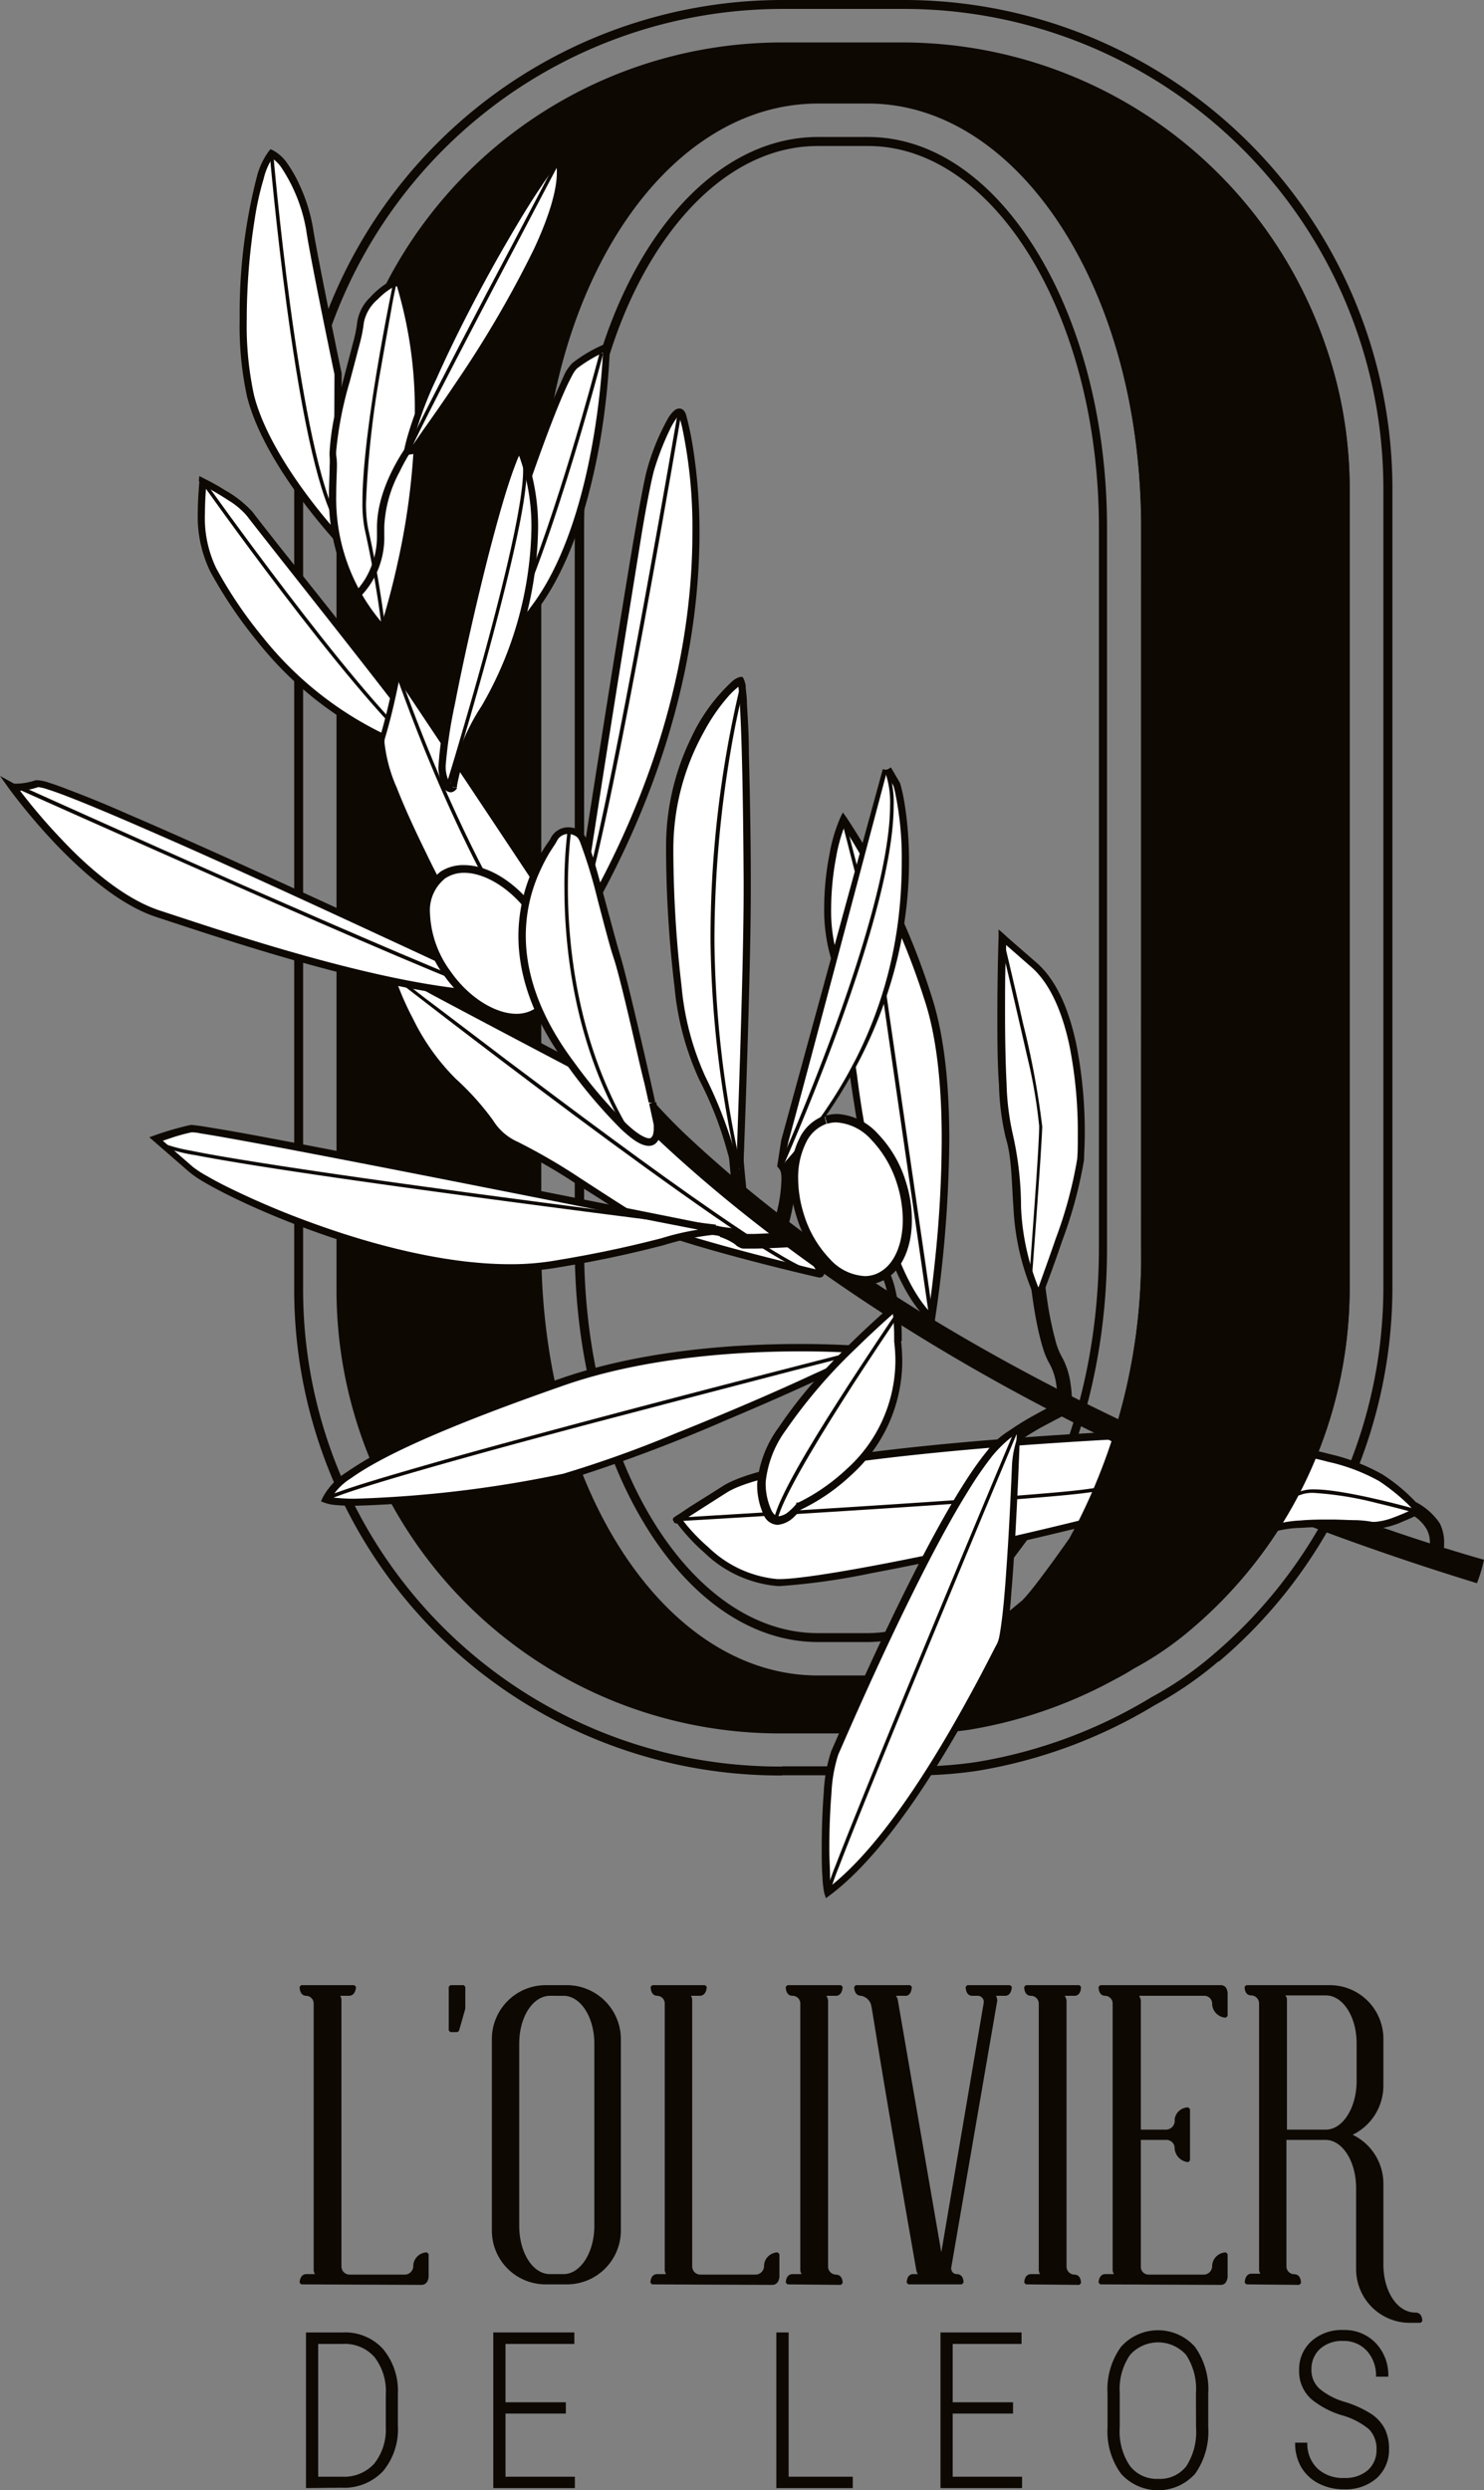 <svg xmlns="http://www.w3.org/2000/svg" viewBox="0 0 144.82 242.86"><rect x="0" y="0" width="144.82" height="242.86" fill="#808080" stroke="none"/><defs><style>.cls-1{fill:#0d0802;}.cls-2{fill:#fff;}</style></defs><title>Fichier 1</title><g id="Calque_2" data-name="Calque 2"><g id="Calque_1-2" data-name="Calque 1"><path class="cls-1" d="M29.4,222.78l-.16-.17s0-.83.66-.83h.84a.78.78,0,0,1-.13-.46V195.43a.75.75,0,0,0-.71-.79c-.7,0-.66-.88-.66-.88l.16-.16h5.17l.17.16s0,.88-.71.88H33.2a.84.84,0,0,1,.12.42V221a.8.8,0,0,0,.79.83h5.42a.84.84,0,0,0,.8-.88,1.36,1.36,0,0,1,1.33-1.29l.17.17V222s0,.83-.71.83Z"></path><polygon class="cls-1" points="44.79 198.06 44.62 198.18 43.95 198.18 43.79 198.02 43.79 193.76 43.95 193.6 45.25 193.6 45.41 193.76 45.41 195.89 44.79 198.06"></polygon><path class="cls-1" d="M48,217.49v-18.6a5.26,5.26,0,0,1,5.25-5.29h2.09a5.28,5.28,0,0,1,5.25,5.29v18.6a5.26,5.26,0,0,1-5.25,5.29H53.29A5.24,5.24,0,0,1,48,217.49Zm2.67-.42c0,2.63,1.33,4.71,3,4.71H55c1.63,0,3-2.08,3-4.71V199.31c0-2.63-1.37-4.67-3-4.67H53.67c-1.63,0-3,2-3,4.67Z"></path><path class="cls-1" d="M63.63,222.78l-.16-.17s0-.83.66-.83H65a.78.78,0,0,1-.13-.46V195.43a.75.75,0,0,0-.71-.79c-.7,0-.66-.88-.66-.88l.16-.16H68.8l.17.16s0,.88-.71.88h-.83a.84.84,0,0,1,.12.42V221a.8.8,0,0,0,.8.83h5.41a.84.84,0,0,0,.8-.88,1.36,1.36,0,0,1,1.33-1.29l.17.17V222s0,.83-.71.83Z"></path><path class="cls-1" d="M76.85,222.78l-.17-.17s0-.83.67-.83h.88a.78.78,0,0,1-.13-.46V195.43a.75.75,0,0,0-.75-.79c-.71,0-.67-.88-.67-.88l.17-.16h5.21l.17.16s0,.88-.67.88h-.91a1.81,1.81,0,0,1,.16.42V221a.79.79,0,0,0,.75.83c.71,0,.67.83.67.83l-.17.17Z"></path><path class="cls-1" d="M84.06,194.64c-.75,0-.7-.88-.7-.88l.16-.16h5.3l.16.16s0,.88-.62.88h-.92a1.27,1.27,0,0,1,.17.38l4.25,24.63L96,195.31a.59.59,0,0,0-.54-.67H94.9c-.7,0-.66-.88-.66-.88l.16-.16h4.17l.17.16s0,.88-.67.88H97.2a1.12,1.12,0,0,1,.12.46l-4.5,26.1c0,.29.21.58.54.58.71,0,.67.83.67.83l-.17.17H88.65l-.17-.17s0-.83.63-.83h.46a1.22,1.22,0,0,1-.17-.5c-4-22.76-4.25-25.35-4.42-25.85A1.27,1.27,0,0,0,84.06,194.64Z"></path><path class="cls-1" d="M100.12,222.78l-.17-.17s0-.83.67-.83h.87a.85.85,0,0,1-.12-.46V195.43a.76.76,0,0,0-.75-.79c-.71,0-.67-.88-.67-.88l.17-.16h5.21l.16.16s.05.88-.66.88h-.92a1.85,1.85,0,0,1,.17.42V221a.79.79,0,0,0,.75.83c.71,0,.66.83.66.83l-.16.17Z"></path><path class="cls-1" d="M107.37,222.78l-.16-.17s0-.83.66-.83h.84a.78.78,0,0,1-.13-.46V195.43a.75.75,0,0,0-.71-.79c-.71,0-.66-.88-.66-.88l.16-.16h11.76c.71,0,.67.87.67.87v2.13l-.17.17a1.39,1.39,0,0,1-1.34-1.34.76.76,0,0,0-.79-.79h-6.33a1.81,1.81,0,0,1,.16.42v12.63h2.5a.87.87,0,0,0,.8-1,1.34,1.34,0,0,1,1.33-1.17l.17.17v5l-.17.17a1.45,1.45,0,0,1-1.33-1.34.8.8,0,0,0-.8-.83h-2.5V221a.76.76,0,0,0,.75.83h5.42a.83.83,0,0,0,.79-.88,1.38,1.38,0,0,1,1.34-1.29l.17.17V222s0,.83-.67.83Z"></path><path class="cls-1" d="M121.63,222.78l-.16-.17s0-.87.66-.87H123a.68.68,0,0,1-.13-.42V195.43a.79.79,0,0,0-.75-.83c-.71,0-.66-.84-.66-.84l.16-.16h8.13a5.23,5.23,0,0,1,5.25,5.29v4.51a5.32,5.32,0,0,1-3,4.79,5.29,5.29,0,0,1,3,4.75v7.88c0,2.63,1.34,4.71,3.13,4.71.71,0,.67.84.67.84l-.17.16h-1a5.24,5.24,0,0,1-5.29-5.29V213.4c0-2.63-1.34-4.71-3-4.71h-3.8V221a.76.76,0,0,0,.75.79c.71,0,.67.87.67.87l-.17.17Zm3.8-28.18h-.63c-.17,0-.17-.34,0-.34A.75.75,0,0,1,125.43,194.6Zm0,0a.63.63,0,0,1,.16.46v12.63h3.8c1.62,0,3-2.09,3-4.75v-3.67c0-2.59-1.34-4.67-3-4.67Z"></path><path class="cls-1" d="M29.86,242.65V227.47h3.58a5,5,0,0,1,3.91,1.58,6.36,6.36,0,0,1,1.48,4.35v3.18A6.39,6.39,0,0,1,37.38,241a5.24,5.24,0,0,1-4.09,1.61Zm1.19-14.06v12.95h2.31a4,4,0,0,0,3.14-1.25,5.34,5.34,0,0,0,1.15-3.6v-3.17a5.44,5.44,0,0,0-1.09-3.63,3.86,3.86,0,0,0-3.15-1.3Z"></path><polygon class="cls-1" points="55.22 235.38 49.33 235.38 49.33 241.54 56.1 241.54 56.1 242.65 48.14 242.65 48.14 227.47 56.05 227.47 56.05 228.59 49.33 228.59 49.33 234.28 55.22 234.28 55.22 235.38"></polygon><polygon class="cls-1" points="76.96 241.54 83.22 241.54 83.22 242.65 75.76 242.65 75.76 227.47 76.96 227.47 76.96 241.54"></polygon><polygon class="cls-1" points="98.86 235.38 92.97 235.38 92.97 241.54 99.74 241.54 99.74 242.65 91.78 242.65 91.78 227.47 99.69 227.47 99.69 228.59 92.97 228.59 92.97 234.28 98.86 234.28 98.86 235.38"></polygon><path class="cls-1" d="M117.91,236.71a7.13,7.13,0,0,1-1.28,4.54,4.86,4.86,0,0,1-7.23,0,7,7,0,0,1-1.32-4.51v-3.31a7.08,7.08,0,0,1,1.31-4.55,4.83,4.83,0,0,1,7.23,0,7.18,7.18,0,0,1,1.29,4.57Zm-1.2-3.3a6.08,6.08,0,0,0-.95-3.74,3.67,3.67,0,0,0-5.49,0,5.88,5.88,0,0,0-1,3.67v3.4a6,6,0,0,0,1,3.75,3.31,3.31,0,0,0,2.75,1.26,3.26,3.26,0,0,0,2.76-1.25,6.2,6.2,0,0,0,.94-3.76Z"></path><path class="cls-1" d="M134.33,238.92a2.75,2.75,0,0,0-.72-2,7.23,7.23,0,0,0-2.71-1.39A8.66,8.66,0,0,1,128,234a3.61,3.61,0,0,1-1.22-2.84,3.67,3.67,0,0,1,1.2-2.84,4.43,4.43,0,0,1,3.1-1.09,4.21,4.21,0,0,1,3.17,1.27,4.52,4.52,0,0,1,1.23,3.28h-1.2a3.55,3.55,0,0,0-.86-2.48,3,3,0,0,0-2.34-1,3.18,3.18,0,0,0-2.27.78,2.65,2.65,0,0,0-.83,2,2.45,2.45,0,0,0,.79,1.88,6.8,6.8,0,0,0,2.49,1.29,10.55,10.55,0,0,1,2.58,1.18,3.93,3.93,0,0,1,1.3,1.44,4.34,4.34,0,0,1,.41,1.94,3.71,3.71,0,0,1-1.2,2.87,4.6,4.6,0,0,1-3.19,1.09,5.29,5.29,0,0,1-2.43-.55,4.15,4.15,0,0,1-1.72-1.57,4.58,4.58,0,0,1-.62-2.43h1.19a3.32,3.32,0,0,0,1,2.53,3.62,3.62,0,0,0,2.61.91,3.33,3.33,0,0,0,2.31-.77A2.61,2.61,0,0,0,134.33,238.92Z"></path><path class="cls-1" d="M76.32,172.71v-.43a46.5,46.5,0,0,1-46.74-46.74V47.61A46.79,46.79,0,0,1,76.32.87H88.24A46.79,46.79,0,0,1,135,47.61v77.93a47,47,0,0,1-16.57,35.79l.28.33-.28-.33-.08.07.27.34-.27-.34a34.19,34.19,0,0,1-6,4.13h0a47.69,47.69,0,0,1-17.13,6.32l.08.43-.08-.43a40.35,40.35,0,0,1-6.91.41H76.32v.87H88.24a41.62,41.62,0,0,0,7.06-.42h0a48.68,48.68,0,0,0,17.43-6.44l-.23-.37.2.39a36.17,36.17,0,0,0,6.16-4.23h0L119,162h0a47.84,47.84,0,0,0,16.88-36.46V47.61A47.66,47.66,0,0,0,88.24,0H76.32A47.66,47.66,0,0,0,28.71,47.61v77.93a47.37,47.37,0,0,0,47.61,47.61ZM79.82,13.8v-.44c-6.62,0-12.57,4.36-16.83,11.26S56.1,41,56.09,51.46v70.23c0,10.55,2.63,20.12,6.9,27.09s10.2,11.35,16.83,11.36h4.91a14,14,0,0,0,8-2.61c.31-.2,1-.76,1.9-1.47s2-1.59,2.92-2.39l0,0,0,0c.33-.36.94-1.15,1.67-2.12s1.57-2.11,2.32-3.16l0,0v0c4.19-7.42,6.49-16.85,6.49-26.61V51.46c0-10.45-2.59-19.94-6.79-26.84S91.26,13.37,84.73,13.36H79.82v.88h4.91c6.12,0,11.73,4.09,15.84,10.83s6.67,16.08,6.67,26.39v70.23c0,9.62-2.27,18.92-6.38,26.18l.38.21-.36-.25c-.74,1-1.58,2.18-2.3,3.15S97.23,152.73,97,153l.32.29L97,153c-1,.8-2,1.66-2.9,2.38s-1.61,1.27-1.84,1.43a13.17,13.17,0,0,1-7.52,2.46H79.82c-6.21,0-11.92-4.14-16.09-10.94S57,132.09,57,121.69V51.46c0-10.31,2.59-19.65,6.76-26.39S73.6,14.23,79.82,14.24Z"></path><path class="cls-1" d="M131.71,47.61v77.93a43.61,43.61,0,0,1-15.43,33.31,31.8,31.8,0,0,1-5.61,3.85,44.78,44.78,0,0,1-16.13,6,38,38,0,0,1-6.3.35H76.32a43.25,43.25,0,0,1-43.48-43.47V47.61A43.47,43.47,0,0,1,76.32,4.14H88.24A43.69,43.69,0,0,1,131.71,47.61Zm-20.34,3.86c0-23.14-11.92-41.37-26.64-41.37H79.82c-15.07,0-27,18.23-27,41.37v70.22c0,23.13,11.92,41.71,27,41.71h4.91a17.16,17.16,0,0,0,9.81-3.15c1.06-.7,5.26-4.21,5.26-4.21,1.06-1,4.56-6,4.56-6a57.56,57.56,0,0,0,7-28.39Z"></path><path class="cls-2" d="M112.11,139.81S77,141.25,70.72,145.23s-4.54,3-4.54,3,4.16,6,9.68,6.16,40.2-7.81,42-9.49S112.11,139.81,112.11,139.81Z"></path><path class="cls-1" d="M112.11,139.81l0-.35s-8.78.36-18.35,1.22c-4.79.43-9.77,1-14,1.68s-7.57,1.52-9.24,2.58c-2,1.28-3.22,2-3.9,2.49l-.7.45-.15.11-.05,0,0,0,0,.05a.35.35,0,0,0-.06.19l.16.29.19.06.13,0,.09,0,.18-.1-.18-.3-.29.2a19.33,19.33,0,0,0,2.83,3.07,11.69,11.69,0,0,0,7.13,3.23h.21A65.45,65.45,0,0,0,85,153.43c6.11-1.14,14-2.89,20.58-4.51,3.28-.81,6.22-1.59,8.44-2.24,1.1-.33,2-.63,2.72-.89.35-.12.64-.24.88-.35a3,3,0,0,0,.55-.33,1.14,1.14,0,0,0,.39-.86,2.56,2.56,0,0,0-1.06-1.7,25.72,25.72,0,0,0-5.22-3.06l-.08,0h-.08l0,.35-.14.31.93.44a27.23,27.23,0,0,1,3.17,1.8,7.89,7.89,0,0,1,1.3,1.06,1.41,1.41,0,0,1,.47.83.41.41,0,0,1-.17.34,2.58,2.58,0,0,1-.61.32,73.63,73.63,0,0,1-7.79,2.35c-5.48,1.43-12.73,3.12-19.14,4.44S78.12,154,76.06,154h-.19a11.11,11.11,0,0,1-6.69-3.06,18.55,18.55,0,0,1-2-2c-.23-.27-.41-.5-.53-.66s-.19-.25-.19-.25l-.18-.26-.28.16-.1.06-.06,0h0l.09.2-.08-.21h0l.09.2-.08-.21.12.32V148l-.12,0,.12.32v0l.19-.29L66,148v.35l.19-.29-.19.29h.35l-.16-.29-.19.29h0l.29.19a.39.39,0,0,0,.06-.19H66l.29.19-.27-.18.22.24,0-.06-.27-.18.22.24-.12-.13.11.14h0l-.12-.13.11.14.24-.17c.47-.31,1.68-1.09,4.48-2.87,1.46-.94,4.83-1.79,9-2.48,6.24-1,14.3-1.76,20.79-2.22,3.25-.23,6.11-.4,8.15-.51s3.28-.16,3.28-.16v-.34l-.14.31Z"></path><path class="cls-1" d="M66.19,148.35s33-1.91,39.48-2.72a91.87,91.87,0,0,0,12-2.34l-.1-.34-1,.26a94.94,94.94,0,0,1-11,2.08c-3.22.4-13.09,1.08-22.15,1.66-4.53.29-8.86.55-12,.74l-5.26.32,0,.34Z"></path><path class="cls-2" d="M60.53,106.19s-20.59-10.83-22-11.7,1.92,7.59,5.76,11.06,3.69,5.16,6.14,6.2,9.44,5.72,12.27,7.41,16.71,5,17.31,5.07-1.17-2.11-1.17-2.11L65.42,110.45Z"></path><path class="cls-1" d="M60.53,106.19l.16-.31-3.24-1.7L46.27,98.27c-1.91-1-3.68-2-5-2.68S39,94.35,38.7,94.2a.73.73,0,0,0-.35-.12l-.26.08a.55.55,0,0,0-.21.29l0,.29a7.15,7.15,0,0,0,.52,2c1,2.62,3.19,6.79,5.68,9a24.32,24.32,0,0,1,3.55,4,6.15,6.15,0,0,0,2.69,2.3,56.78,56.78,0,0,1,5.94,3.43c2.41,1.51,4.86,3.1,6.29,4A21.79,21.79,0,0,0,66.4,121c2.57.82,5.84,1.7,8.52,2.38s4.76,1.16,5,1.21H80a.42.42,0,0,0,.32-.14.39.39,0,0,0,.11-.29.85.85,0,0,0-.08-.34,8,8,0,0,0-.75-1.2l-.54-.71,0,0L65.65,110.19l-4.93-4.29,0,0-.16.31-.23.26,4.89,4.26L78.6,122.38l.23-.26-.27.22s.32.4.63.84c.16.23.32.46.43.66l.13.24,0,.07H80l-.18-.17-.07.17H80l-.18-.17.19.17v-.26l-.19.09.19.17V124l0-.13h0V124l0-.13c-.13,0-1.12-.25-2.55-.6-2.14-.52-5.29-1.32-8.17-2.15-1.44-.41-2.81-.83-3.95-1.22a15.84,15.84,0,0,1-2.53-1.06c-1.41-.84-3.87-2.43-6.28-4a58.25,58.25,0,0,0-6-3.48,5.37,5.37,0,0,1-2.4-2.08,26.23,26.23,0,0,0-3.64-4.06,21.62,21.62,0,0,1-4.17-5.84A27.83,27.83,0,0,1,39,96.52a6.39,6.39,0,0,1-.47-1.78v-.07h0l-.13,0,.09.1,0-.06-.13,0,.09.1-.15-.16v.22l.15-.06-.15-.16v.11l0,.11h0v-.11l0,.11h0c.38.23,1.92,1.07,4,2.21,6.39,3.41,18,9.5,18,9.5l.17-.31-.23.26Z"></path><path class="cls-1" d="M38.1,95.12s8.51,6.63,17.84,13.57c4.66,3.47,9.53,7,13.65,9.85s7.49,4.95,9.18,5.58l.12-.32c-1.61-.6-5-2.72-9.1-5.55-6.17-4.24-14-10.1-20.37-14.89-3.16-2.39-5.94-4.52-7.92-6l-3.18-2.47-.22.28Z"></path><path class="cls-1" d="M144.82,152.11S97.51,139.32,67.1,110.82C49.24,94.08,34.28,55,34.28,55l-1,1.14s20.56,44.05,25.28,49.26c8.55,9.44,34.27,33.27,85.57,49A14.34,14.34,0,0,0,144.82,152.11Z"></path><path class="cls-1" d="M104.61,136.69v-.05a11.77,11.77,0,0,0-.14-1.7,7.34,7.34,0,0,0-.9-2.71,6.59,6.59,0,0,1-.59-1.57,33.15,33.15,0,0,1-.72-3.43c-.08-.54-.15-1-.2-1.4s-.07-.65-.07-.69l-1.39,0c0,.22.05.63.14,1.25.12.92.33,2.2.6,3.42.14.61.29,1.2.46,1.73a6.58,6.58,0,0,0,.58,1.38,5.88,5.88,0,0,1,.71,2.19,9.55,9.55,0,0,1,.12,1.49v0l1.4,0Z"></path><path class="cls-1" d="M104,136.41s-1.55.75-3.13,1.64a25.63,25.63,0,0,0-2.23,1.37,6.67,6.67,0,0,0-.83.65,3.28,3.28,0,0,0-.31.34,1.17,1.17,0,0,0-.22.49l1.36.27-.29-.06.27.14,0-.08-.29-.06.27.14,0,0,0,0h0l0,0,0,0a1.65,1.65,0,0,1,.32-.32,25,25,0,0,1,3.36-2.08c.63-.34,1.21-.64,1.63-.85l.68-.34-.61-1.25Z"></path><path class="cls-1" d="M140.73,151.83a4.32,4.32,0,0,0,.2-1.38,4.21,4.21,0,0,0-.42-1.88,6.33,6.33,0,0,0-2.32-2.07l-.37,1.25a3.81,3.81,0,0,1,1.44,1.45,2.76,2.76,0,0,1,.28,1.25,3.22,3.22,0,0,1-.07.7l0,.19v0h0l.24.08-.24-.08h0l.24.08-.24-.08,1.32.44Z"></path><path class="cls-1" d="M76.78,120a18.94,18.94,0,0,0,.87-5,4.37,4.37,0,0,0-.75-2.75l-1.05,1.51c.26.31.41.39.41,1.24a14.58,14.58,0,0,1-.4,3c-.1.45-.21.83-.28,1.09l-.09.31,0,.11,1.32.42Z"></path><path class="cls-1" d="M35.37,52.94a9.49,9.49,0,0,1,2.07-4.55c.31-.44,1.08-1.33,1.75-2.07S40.44,45,40.44,45l-1-1s-.59.63-1.27,1.39S36.7,47,36.3,47.59a11,11,0,0,0-2.3,5.1l1.37.25Z"></path><path class="cls-1" d="M55.54,98.35l-.73-.26c-.68-.23-1.72-.61-2.69-1-.48-.19-.95-.39-1.33-.57a6.16,6.16,0,0,1-.85-.46l-.81,1.14a9.44,9.44,0,0,0,1.51.78c1.83.8,4.45,1.68,4.46,1.69l.44-1.32Z"></path><path class="cls-1" d="M77.36,120.18l-1.48.08c-.83,0-1.83.08-2.52.08H72.7l-.06.34.13-.31-.07,0-.06.34.13-.31h0v0l0,0h0v0l0,0-.13-.1a2.92,2.92,0,0,0-.59-.4c-.29-.16-1.54-.16-2.14-.39l.36,1.12a5.94,5.94,0,0,1,1.38.66l.18.15a1.53,1.53,0,0,0,.41.25,1.17,1.17,0,0,0,.29.08c.22,0,.49,0,.83,0,1.46,0,4.08-.16,4.08-.16l-.08-1.39Z"></path><path class="cls-1" d="M72.86,116.26s-.09-1-.19-2-.2-2.24-.21-2.66l-1.39,0c0,.51.11,1.68.21,2.75s.2,2,.2,2l1.38-.14Z"></path><path class="cls-2" d="M101.32,126.43s3.9-10.24,4.09-13.34.33-14.79-4.61-19.1l-3-2.61s-.55,15.52.68,19.49S98.36,120,101.32,126.43Z"></path><path class="cls-1" d="M101.32,126.43l.33.12s1-2.56,2-5.52a42.85,42.85,0,0,0,2.14-7.92c0-.58.07-1.46.07-2.53a44,44,0,0,0-.84-8.81c-.68-3.15-1.85-6.2-4-8l-2.62-2.28L98,91.12l-.55-.48,0,.73s-.12,3.47-.12,7.55c0,2.27,0,4.74.16,6.91a24.76,24.76,0,0,0,.66,5.14c.59,1.91.56,4.19.75,6.8a24.26,24.26,0,0,0,2.1,8.8l.35.75.3-.77-.33-.12.32-.15a23.51,23.51,0,0,1-2-8.56,32.29,32.29,0,0,0-.78-7,25.13,25.13,0,0,1-.63-5c-.11-2.14-.15-4.6-.15-6.87,0-2,0-3.92.06-5.29s.06-2.23.06-2.23l-.35,0-.23.27L98,92l2.62,2.29c1.92,1.66,3.08,4.57,3.74,7.66a43,43,0,0,1,.82,8.66c0,1,0,1.92-.07,2.49a41.9,41.9,0,0,1-2.1,7.74c-.5,1.47-1,2.84-1.36,3.85s-.6,1.64-.61,1.64l.33.13.32-.15Z"></path><path class="cls-1" d="M100.71,124.52s.92-12.13,1-14.65v0a81,81,0,0,0-1.86-10c-.93-4.15-1.86-8-1.86-8l-.34.09s.24,1,.59,2.42c.52,2.21,1.3,5.58,2,8.65a49.42,49.42,0,0,1,1.17,6.78v0c0,1.25-.25,4.91-.49,8.25s-.46,6.38-.46,6.38l.34,0Z"></path><path class="cls-2" d="M90.91,128.59s3.32-20.33-.33-31.31A69.2,69.2,0,0,0,82.31,79.9c-1.06,2.17-2.35,9-.83,13.63S84,122.11,90.91,128.59Z"></path><path class="cls-1" d="M90.91,128.59l.34.06a123.34,123.34,0,0,0,1.39-17.5c0-4.94-.42-10-1.73-14A69.47,69.47,0,0,0,82.59,79.7l-.34-.47-.25.52a15.69,15.69,0,0,0-1.06,3.6,27.62,27.62,0,0,0-.51,5.17,16.73,16.73,0,0,0,.72,5.12,49.54,49.54,0,0,1,1.12,6.44c.62,4.5,1.39,10.43,2.66,15.86s3,10.37,5.74,12.91l.47.44.11-.64-.34-.06.23-.25c-1.66-1.55-3-4.22-4.09-7.42a95.79,95.79,0,0,1-3.41-16c-.38-2.62-.69-5-1-7a31.55,31.55,0,0,0-.85-4.45,15.66,15.66,0,0,1-.68-4.9,27.35,27.35,0,0,1,.49-5,15.51,15.51,0,0,1,1-3.43l-.31-.15-.28.21.2.28a71.59,71.59,0,0,1,8,17c1.28,3.83,1.7,8.86,1.69,13.76a115.28,115.28,0,0,1-.69,12c-.17,1.61-.34,3-.47,3.88s-.22,1.46-.22,1.46l.35.05.23-.25Z"></path><path class="cls-1" d="M91.08,128.57s-.29-2-.72-5c-1.31-9-3.94-27.08-4.12-28.45-.12-1-1.06-4.76-2-8.35s-1.79-6.94-1.79-6.94l-.34.09s.22.83.55,2.12c1,3.86,3,11.77,3.21,13.12.23,1.85,4.83,33.43,4.83,33.43l.35-.05Z"></path><path class="cls-2" d="M138.45,147.33a16.55,16.55,0,0,0-3.71-3.23c-2.53-1.69-10.39-3.42-12.26-2.61s-12,3-13,4.61-4,2.68-1.66,3.06,15.3.3,17.08-.23,7.77-.46,9-.17,4.58-1.43,4.58-1.43"></path><path class="cls-1" d="M138.73,147.12a17.32,17.32,0,0,0-3.79-3.31,19,19,0,0,0-5.17-2,26.63,26.63,0,0,0-5.82-.9,4.3,4.3,0,0,0-1.61.24c-.43.18-1.42.48-2.64.83-1.84.52-4.24,1.17-6.29,1.84a25.44,25.44,0,0,0-2.69,1,3.8,3.8,0,0,0-1.58,1.06,6.72,6.72,0,0,1-1.47,1.44c-.27.22-.52.42-.72.62a1.09,1.09,0,0,0-.4.72.62.62,0,0,0,.12.35.94.94,0,0,0,.43.3,2.74,2.74,0,0,0,.63.16,62.57,62.57,0,0,0,6.9.24c2.16,0,4.47,0,6.36-.12,1,0,1.79-.08,2.47-.14a8.91,8.91,0,0,0,1.5-.22A10.56,10.56,0,0,1,127,149c.88-.06,1.9-.09,2.87-.09s1.72,0,2.41.06a12.92,12.92,0,0,1,1.49.15,1.75,1.75,0,0,0,.4,0,8.72,8.72,0,0,0,2.79-.76c.91-.37,1.63-.74,1.63-.74l-.32-.62-.45.22c-.43.2-1.11.51-1.8.76a6.45,6.45,0,0,1-1.85.44l-.24,0a10.81,10.81,0,0,0-1.61-.17c-.71,0-1.56-.06-2.45-.06s-2,0-2.92.09a11.55,11.55,0,0,0-2.21.31,7.09,7.09,0,0,1-1.36.19c-2,.18-5.53.26-8.77.26a62.47,62.47,0,0,1-6.79-.23,1.93,1.93,0,0,1-.57-.15l0,0h0l-.08.06h.1l0-.06-.08.06h0l.07,0v0h-.07l.07,0v0a1.15,1.15,0,0,1,.33-.36,12.11,12.11,0,0,0,2.14-2,2.11,2.11,0,0,1,.66-.5,37.34,37.34,0,0,1,6.43-2.26l3.52-1c1-.3,1.83-.54,2.27-.73a3.77,3.77,0,0,1,1.34-.18,25.57,25.57,0,0,1,5.65.87,18.36,18.36,0,0,1,5,1.89,20.12,20.12,0,0,1,2.76,2.21c.29.29.51.53.66.69l.16.19.05.06.55-.42Z"></path><path class="cls-1" d="M138.43,147.25s-7-2-10.19-2a3.79,3.79,0,0,0-1.16.14,55.62,55.62,0,0,1-5.89,1.3l-3.11.55c-.85.16-1.41.26-1.56.3l-.51.07c-1,.11-3.28.28-5.29.43l-3.75.26,0,.35,4.62-.33,3.28-.26c.46,0,.85-.07,1.15-.11a3.51,3.51,0,0,0,.57-.08c.09,0,.69-.14,1.52-.28,2.54-.46,7.4-1.3,9-1.87a3.54,3.54,0,0,1,1.05-.13,32.7,32.7,0,0,1,6.22,1c2.14.5,3.87,1,3.87,1l.1-.33Z"></path><path class="cls-2" d="M99.22,139.87s-.63,18.89-1.6,20.58-8.7,18.06-16.79,24.1c-.41-1.26-.41-11.25.64-13.61S93.88,142,98.65,139.8"></path><path class="cls-1" d="M99.57,139.46a10.05,10.05,0,0,0-.81,3.37c-.11,2.7-.3,6.78-.56,10.34-.12,1.78-.26,3.43-.42,4.71-.08.64-.16,1.19-.24,1.61a3.26,3.26,0,0,1-.23.79c-.25.45-.91,1.78-1.9,3.64-3,5.59-8.82,15.91-14.79,20.35l.21.28.33-.11A7.77,7.77,0,0,1,81,183c0-.75-.07-1.72-.07-2.77,0-1.71.07-3.65.21-5.34a14.42,14.42,0,0,1,.66-3.77c.53-1.18,3.62-8.4,7.19-15.6,1.78-3.6,3.67-7.19,5.42-10a35.73,35.73,0,0,1,2.45-3.56,12.68,12.68,0,0,1,2.72-2.44l-1.07,0a7.22,7.22,0,0,0-2.19,2C93.58,144.83,90,151.63,87,157.87s-5.43,11.9-5.89,12.93a15.06,15.06,0,0,0-.72,4c-.14,1.71-.2,3.67-.2,5.39,0,1.06,0,2,.07,2.81a8.89,8.89,0,0,0,.19,1.66l.15.46.39-.29c4.12-3.08,8.08-8.7,11.16-13.78,1.54-2.53,2.85-4.93,3.84-6.8s1.66-3.22,1.89-3.62a2.31,2.31,0,0,0,.21-.6,34.77,34.77,0,0,0,.6-4.66c.53-6.15.84-15.49.84-15.49l-.7,0Z"></path><path class="cls-1" d="M98.93,139.68s-4.47,10.65-9,21.58c-2.26,5.46-4.53,11-6.26,15.3-.87,2.15-1.6,4-2.13,5.37a26.09,26.09,0,0,0-.9,2.59l.34.06a24.49,24.49,0,0,1,.89-2.52c1.84-4.81,6.18-15.37,10.06-24.73,1.94-4.68,3.76-9.06,5.1-12.27l1.6-3.82c.38-.91.6-1.42.6-1.42l-.32-.14Z"></path><path class="cls-2" d="M84.57,131.66S68,130.14,54.76,134.79s-21.76,8.5-23,11.44c2.34,1,17.52-.74,23.19-2.17S81.55,133.87,84.57,131.66Z"></path><path class="cls-1" d="M84.57,131.66l0-.35s-2.59-.24-6.54-.24c-6.06,0-15.33.56-23.41,3.4a159.78,159.78,0,0,0-16,6.37,33.57,33.57,0,0,0-4.79,2.73,6.63,6.63,0,0,0-2.36,2.52l-.14.33.33.13a4,4,0,0,0,1.18.23c.49.05,1.09.07,1.77.07a115.15,115.15,0,0,0,20.46-2.45,156.64,156.64,0,0,0,15.84-5.92c3.16-1.33,6.24-2.68,8.72-3.83a39.86,39.86,0,0,0,5.15-2.71l.74-.55-.91-.08,0,.35-.21-.28a39.67,39.67,0,0,1-5,2.63c-3.7,1.73-8.76,3.9-13.42,5.76a112.07,112.07,0,0,1-11,3.95,115,115,0,0,1-20.29,2.44,16.68,16.68,0,0,1-1.71-.07,3.38,3.38,0,0,1-1-.19l-.13.33.32.13a5.94,5.94,0,0,1,2.12-2.22c3.47-2.49,10.74-5.54,20.66-9,7.95-2.79,17.16-3.35,23.18-3.35,2,0,3.58.06,4.71.12s1.77.11,1.77.11l0-.34-.21-.28Z"></path><path class="cls-1" d="M84.53,131.49s-12.61,3.2-25.51,6.62c-6.46,1.72-13,3.48-18,4.93-2.54.73-4.7,1.37-6.31,1.89-.8.26-1.47.49-2,.68a5.11,5.11,0,0,0-1,.48l.21.28a4.33,4.33,0,0,1,.94-.43c3.72-1.42,16.68-5,28.7-8.13,6-1.58,11.78-3.08,16-4.18l5.12-1.31,1.92-.49-.08-.34Z"></path><path class="cls-2" d="M71.44,120.24s-51.62-10.4-52.82-10.17a29,29,0,0,0-3.41,1L18.6,114c2.23,1.94,22.07,11.4,35.29,9.27s15.38-4.42,17.19-2.66"></path><path class="cls-1" d="M71.51,119.89S58.88,117.35,46,114.81c-6.45-1.27-13-2.55-18-3.5-2.53-.48-4.69-.88-6.29-1.15l-2-.33c-.5-.07-.82-.11-1-.12h-.12a30.46,30.46,0,0,0-3.46,1l-.56.2.45.39,3.38,2.94a10.3,10.3,0,0,0,1.44,1C24.5,118,38.37,124,49.75,124a27.4,27.4,0,0,0,4.2-.31c5-.8,8.39-1.63,10.8-2.25a25.51,25.51,0,0,1,4.75-1,3.52,3.52,0,0,1,1.94.71l-.11-.68a2.43,2.43,0,0,0-1.83-.72,24.42,24.42,0,0,0-4.92,1c-2.41.62-5.8,1.44-10.75,2.24a25.68,25.68,0,0,1-4.08.3c-6.37,0-13.63-1.94-19.53-4.11a80.54,80.54,0,0,1-7.57-3.2c-1-.48-1.84-.93-2.49-1.31a9.77,9.77,0,0,1-1.34-.87l-3.38-2.94-.23.26.12.33s.55-.2,1.25-.43a17.2,17.2,0,0,1,2.11-.59h0l0-.17v.17h0l0-.17v.17h0c.09,0,.43,0,.91.11,3.68.56,16.64,3.07,28.66,5.45,6,1.18,11.79,2.34,16.07,3.19l5.13,1,1.92.39.14-.69Z"></path><path class="cls-1" d="M69.91,119.44l-2.18-.27c-4.87-.61-17.08-2.16-28.45-3.74-5.68-.79-11.16-1.59-15.39-2.28-2.12-.34-3.93-.66-5.3-.94a14.67,14.67,0,0,1-2.63-.69l-.16.31a17.68,17.68,0,0,0,3.34.84c12,2.32,50.73,7.11,50.73,7.11l0-.34Z"></path><path class="cls-2" d="M50.21,97S5.43,75.87,3.59,76.45s-2.41.26-2.41.26S8.42,86.83,15.45,89.13,40.11,97.47,50.21,97Z"></path><path class="cls-1" d="M50.21,97l.14-.31S39.46,91.55,28.19,86.41c-5.63-2.58-11.35-5.15-15.86-7.08-2.25-1-4.2-1.77-5.68-2.33-.74-.29-1.36-.51-1.85-.66a4,4,0,0,0-1.12-.25l-.2,0h0a6,6,0,0,1-1.74.33,2.05,2.05,0,0,1-.36,0l0,0h0l-.1.21.11-.2h0l-.1.21.11-.2L0,75.67l.89,1.25A59.71,59.71,0,0,0,5.42,82.3c2.71,2.83,6.3,6,9.92,7.16,6.77,2.21,23.39,7.92,33.73,7.92l1.15,0,1.4-.07-1.27-.59-.14.31,0-.35c-.36,0-.74,0-1.12,0-10.13,0-26.75-5.67-33.52-7.89-3.4-1.11-7-4.18-9.62-7-1.34-1.4-2.46-2.73-3.24-3.71-.39-.49-.7-.89-.91-1.17l-.32-.43-.28.2L1,77a1.54,1.54,0,0,0,.73.13,6.55,6.55,0,0,0,2-.37h0l0-.11v.11h0l0-.11v.11h0a4.48,4.48,0,0,1,.91.22c1.77.55,5.52,2.11,10.12,4.12,6.9,3,15.74,7.07,22.85,10.37,3.56,1.64,6.68,3.1,8.92,4.15l3.58,1.68.15-.31,0-.35Z"></path><path class="cls-1" d="M1.86,77S12.05,81.56,23,86.39s22.64,9.9,25.7,10.81l.1-.33c-3-.9-14.72-6-25.66-10.79-5.47-2.42-10.76-4.78-14.67-6.54l-4.7-2.11L2,76.63,1.86,77Z"></path><path class="cls-2" d="M72.2,113.7s.76-19.4.72-27.62-.25-18.92-.64-19.63c-1.2.23-7,7-6.92,16.51s1,18.16,3.2,22.15A43.22,43.22,0,0,1,72,114.88"></path><path class="cls-1" d="M72.55,113.71s.72-18.4.72-27v-.67c0-4.11-.09-8.84-.19-12.64,0-1.9-.12-3.56-.19-4.8,0-.62-.08-1.13-.12-1.52,0-.19,0-.35-.07-.49a1.42,1.42,0,0,0-.11-.35l-.12-.22-.25,0a1.89,1.89,0,0,0-.79.45,17.48,17.48,0,0,0-4,5.53A24.09,24.09,0,0,0,65,82.66V83a115.17,115.17,0,0,0,.82,13.21,27.71,27.71,0,0,0,2.43,9.11,35.08,35.08,0,0,1,2.53,6.31c.29,1,.52,1.81.67,2.41s.23,1,.23,1l.68-.15a43.7,43.7,0,0,0-3.51-9.86,27.19,27.19,0,0,1-2.34-8.87A115.5,115.5,0,0,1,65.71,83v-.29a23.54,23.54,0,0,1,3-11.37A18.35,18.35,0,0,1,71,68a7.35,7.35,0,0,1,.9-.89,1.3,1.3,0,0,1,.49-.3l-.07-.35-.3.17.09-.05-.09,0h0l.09-.05-.09,0s0,.08,0,.19c.16.89.3,3.84.39,7.47s.14,8,.16,11.82v.66c0,4.26-.18,11-.36,16.67-.09,2.83-.18,5.4-.24,7.26s-.12,3-.12,3l.7,0Z"></path><path class="cls-1" d="M72.23,66.93a106.15,106.15,0,0,0-2.89,24.82A104.86,104.86,0,0,0,72,114l.33-.08a104.64,104.64,0,0,1-2.61-22.2,111.41,111.41,0,0,1,1.44-17.62c.36-2.22.72-4,1-5.22s.44-1.89.45-1.89l-.34-.09Z"></path><path class="cls-2" d="M56.38,89.33s6.06-39.8,7.17-43.56,2.72-6.85,3.1-5.11c.14.63,6.06,20.89-9,47.78"></path><path class="cls-1" d="M56.73,89.39s.09-.62.26-1.72c.59-3.84,2.07-13.47,3.53-22.56.73-4.55,1.45-9,2-12.43s1.08-6,1.31-6.82A27.31,27.31,0,0,1,65.32,42,6.84,6.84,0,0,1,66,40.82a1.38,1.38,0,0,1,.24-.27l.07,0h0v0h0v-.12l-.06.1.06,0v-.12l-.06.1,0,0,0,0h0l0,0,0,0a.62.62,0,0,1,.09.25c0,.1.11.39.23.92a47.34,47.34,0,0,1,1,10.31c0,8.57-1.87,21.41-10.21,36.31l.61.34c8.4-15,10.29-28,10.29-36.65a52.32,52.32,0,0,0-.61-8.18c-.15-1-.31-1.74-.43-2.28s-.22-.87-.23-.92a1.23,1.23,0,0,0-.21-.51.61.61,0,0,0-.48-.26.83.83,0,0,0-.49.19,3.09,3.09,0,0,0-.64.81,22.3,22.3,0,0,0-2,4.86c-.29,1-.87,4.16-1.59,8.43C59.45,66.89,56,89.28,56,89.28l.69.11Z"></path><path class="cls-1" d="M66.16,40.13s-.11.6-.29,1.67c-1.28,7.45-6.59,37.81-9.15,46.33l.33.1c3-9.8,9.45-48,9.45-48l-.34-.06Z"></path><path class="cls-2" d="M32.93,52.44s-6.81-7.26-8.48-13.8-.21-21.08,2-23.66c1.79.82,3.49,5.4,3.74,7.42S33,36.51,33,36.51Z"></path><path class="cls-1" d="M32.93,52.44l.25-.24-.29-.32c-1.31-1.45-6.68-7.73-8.1-13.33a32,32,0,0,1-.71-7.43,63,63,0,0,1,.79-9.84,28.44,28.44,0,0,1,.86-3.85,6.46,6.46,0,0,1,1-2.23L26.49,15l-.14.31a3.36,3.36,0,0,1,1.16,1.11,15.9,15.9,0,0,1,2.37,6c.13,1,.82,4.57,1.48,7.85s1.29,6.29,1.29,6.29l.34-.07h-.35l-.06,15.93h.35l.25-.24-.25.24h.34l.07-16v0l-.4-1.92c-.36-1.75-.9-4.41-1.38-6.83s-.89-4.6-1-5.33a16.46,16.46,0,0,0-1.31-4.26A12.65,12.65,0,0,0,28.08,16a4,4,0,0,0-1.44-1.34l-.24-.11-.17.2a7.21,7.21,0,0,0-1.16,2.47,53.28,53.28,0,0,0-1.68,13.9,32.34,32.34,0,0,0,.73,7.61c1.71,6.67,8.54,13.92,8.55,14l.6.64v-.88Z"></path><path class="cls-1" d="M26.32,15s.59,6.89,1.65,14.75,2.57,16.69,4.46,20.62l.31-.15c-1.84-3.84-3.37-12.67-4.43-20.52-.53-3.92-.94-7.6-1.22-10.31S26.67,15,26.67,15l-.35,0Z"></path><path class="cls-2" d="M37.44,61.36s6.28-18.27,1.67-33.22c-.31-1,.08-.57-.57-.5s-3.28,2.23-3.33,3.82-3.05,10.62-2.66,13S30.92,53.78,37.44,61.36Z"></path><path class="cls-1" d="M37.44,61.36l.33.11a72.63,72.63,0,0,0,3.38-21A42.55,42.55,0,0,0,39.44,28c-.07-.24-.1-.38-.12-.47v-.11l0-.11-.1-.12L39,27.14a.36.36,0,0,0-.2.06l-.08.05a.5.5,0,0,1-.17,0,1.35,1.35,0,0,0-.45.16A7.87,7.87,0,0,0,36.12,29a4.21,4.21,0,0,0-1.26,2.41,12.53,12.53,0,0,1-.43,2.1c-.38,1.51-.94,3.54-1.41,5.47a25,25,0,0,0-.85,5,3.32,3.32,0,0,0,0,.57,6.93,6.93,0,0,1,0,.87c0,.74-.06,1.71-.07,2.85a19.35,19.35,0,0,0,5,13.31l.39.46.2-.58-.33-.11.26-.23a18.6,18.6,0,0,1-4.81-12.85c0-1.11.06-2.07.07-2.85a5.86,5.86,0,0,0-.07-1,3,3,0,0,1,0-.46,35.43,35.43,0,0,1,1.32-6.74c.34-1.28.67-2.52.93-3.53a14.79,14.79,0,0,0,.45-2.24,4,4,0,0,1,1.34-2.25,7.34,7.34,0,0,1,1.05-.9c.16-.11.31-.2.42-.26a1.23,1.23,0,0,1,.21-.09,1.09,1.09,0,0,0,.44-.13l.11-.07h0l0,0h0l0,0L39,27.51v.33a.48.48,0,0,0,.18-.05L39,27.51v0l-.22.27.22.08v-.35l-.22.27.21-.25-.31.09a.29.29,0,0,0,.1.16l.21-.25-.31.09.2-.06-.21,0v0l.2-.06-.21,0v.05a4.44,4.44,0,0,0,.15.61,41.94,41.94,0,0,1,1.67,12.24A69.05,69.05,0,0,1,38.78,55c-.42,1.91-.84,3.47-1.15,4.55-.16.54-.29,1-.38,1.25l-.14.44.33.11.26-.23Z"></path><path class="cls-1" d="M38.37,27.6s-3,14.23-3,21.36a13,13,0,0,0,.22,2.65c.58,2.59,1,5,1.28,6.83s.4,2.94.4,2.94l.34,0s-.51-4.6-1.68-9.81A12.75,12.75,0,0,1,35.72,49a94,94,0,0,1,1.49-13.29c.38-2.22.75-4.22,1-5.66s.47-2.33.47-2.34l-.34-.07Z"></path><path class="cls-2" d="M19.76,46.91s3.69,1.9,4.6,3.17,17.2,21.63,18,23.25c-2.37.46-11.54-3.87-17-11S19.2,53.51,19.76,46.91Z"></path><path class="cls-1" d="M19.76,46.91l-.16.31.58.31c.54.3,1.36.77,2.13,1.28a7.28,7.28,0,0,1,1.76,1.47c.25.33,1.43,1.83,3.1,3.95,2.5,3.17,6.08,7.69,9.11,11.58,1.51,1.94,2.89,3.72,3.92,5.09.52.68.95,1.27,1.27,1.71s.52.77.57.87l.32-.15L42.29,73,42,73A9,9,0,0,1,39,72.27,34,34,0,0,1,25.63,62.12a42.47,42.47,0,0,1-4.52-6.69A11.3,11.3,0,0,1,20,50c0-.91.06-1.92.16-3.1l-.35,0-.16.31.16-.31-.35,0c-.1,1.19-.16,2.22-.16,3.16a12.19,12.19,0,0,0,1.23,5.7,43.6,43.6,0,0,0,4.6,6.81,34.32,34.32,0,0,0,9.28,8.14,30.48,30.48,0,0,0,4.41,2.23,9.6,9.6,0,0,0,3.19.79,2.19,2.19,0,0,0,.46,0l.45-.09-.2-.41a13.93,13.93,0,0,0-1-1.46c-1.84-2.51-5.9-7.69-9.6-12.39l-5-6.28c-1.34-1.71-2.29-2.91-2.47-3.17a10.76,10.76,0,0,0-2.74-2.15c-1-.64-2-1.11-2-1.12l-.46-.23-.05.51Z"></path><path class="cls-1" d="M19.62,47S33.89,67.2,40.87,73.37l.23-.26c-3.45-3-8.76-9.63-13.19-15.44-2.22-2.91-4.22-5.62-5.67-7.61s-2.34-3.24-2.34-3.25l-.28.2Z"></path><path class="cls-2" d="M59.17,33.89s-.42,16.43-7,25.28S48.11,65,48.11,65L49,54s5.54-17.13,7.09-18.33A13.35,13.35,0,0,1,59.17,33.89Z"></path><path class="cls-1" d="M59.17,33.89h-.34s0,.25,0,.71c-.17,3.24-1.23,16.76-6.86,24.37-1.88,2.54-3,4.11-3.69,5.05l-.69,1c-.07.11-.12.18-.15.24l0,.09a.51.51,0,0,0,0,.18l.07.21.28.14a.42.42,0,0,0,.21-.06l.16-.15.34-.4.07-.08L49.37,54,49,54l.33.1.89-2.69c.81-2.43,2.07-6.11,3.27-9.29.6-1.59,1.19-3.06,1.69-4.17.25-.56.48-1,.68-1.38a2.74,2.74,0,0,1,.44-.63,13.65,13.65,0,0,1,2.06-1.3c.27-.15.5-.25.66-.32l.25-.11-.13-.32h0l-.12-.33a13.78,13.78,0,0,0-3.14,1.83,4,4,0,0,0-.85,1.25,103,103,0,0,0-4,10.17c-1.32,3.8-2.38,7.08-2.38,7.08l0,0L47.76,65l.35,0-.27-.22-.2.23-.13.16,0,0,.11.12-.09-.13h0l.11.12-.09-.13.18.27v-.33c-.15,0-.16,0-.18.06l.18.27v0l.28-.21-.28-.14v.35l.28-.21-.28.21H48L48,65.31l-.28.21h.07l.25.11s0,0,0-.11h-.28l.25.11s.08-.14.23-.36c.46-.68,1.64-2.33,4.28-5.9,3.32-4.5,5.06-10.86,6-16.1a71.09,71.09,0,0,0,1-9.37v-.52l-.48.18Z"></path><path class="cls-1" d="M58.52,34.41s-.38,1.43-1,3.68c-.94,3.37-2.47,8.59-4.18,13.57s-3.6,9.72-5.27,12.12l.29.2c2.28-3.29,4.89-10.64,6.95-17.2s3.55-12.28,3.55-12.29l-.33-.08Z"></path><path class="cls-2" d="M40.25,44s16.16-21.56,14.3-28.45c-2,.79-13.61,21.78-14.74,28.07"></path><path class="cls-1" d="M40.53,44.24s3.62-4.83,7.24-10.66a86.57,86.57,0,0,0,5-9C54.11,21.63,55,18.92,55,16.83a5.18,5.18,0,0,0-.16-1.34l-.1-.37-.36.14a2,2,0,0,0-.61.45,32.08,32.08,0,0,0-3.37,4.82c-2.09,3.43-4.63,8.06-6.74,12.4S39.84,41.71,39.42,44l.74-.29a34.79,34.79,0,0,1,2.47-6.85c1.9-4.28,4.58-9.41,7-13.53,1.2-2.07,2.32-3.88,3.23-5.21A19.78,19.78,0,0,1,54,16.53a2.6,2.6,0,0,1,.66-.62l-.12-.33-.34.09a4.55,4.55,0,0,1,.14,1.16c0,1.88-.88,4.55-2.23,7.45a105.89,105.89,0,0,1-7.59,13c-1.27,1.9-2.41,3.52-3.23,4.67L40,43.82l-.55.6Z"></path><path class="cls-1" d="M54.39,15.5S51,22,47.46,28.66c-1.76,3.36-3.54,6.79-4.94,9.51s-2.4,4.73-2.62,5.29l.32.13c.2-.52,1.22-2.55,2.61-5.26,2.1-4.08,5.06-9.75,7.51-14.39l3.09-5.88,1.27-2.4-.31-.16Z"></path><path class="cls-2" d="M87.39,127.46S73.72,138.94,74.26,145,77.93,147,77.93,147,89,142.22,87.6,130.85a20,20,0,0,0-.21-3.39"></path><path class="cls-1" d="M87.16,127.19a85.54,85.54,0,0,0-6.6,6.32A43.56,43.56,0,0,0,76,139.19a10.86,10.86,0,0,0-2.11,5.49c0,.13,0,.26,0,.39a7.08,7.08,0,0,0,.68,2.77,1.54,1.54,0,0,0,1.31.87,2.63,2.63,0,0,0,1.62-.79,6.64,6.64,0,0,0,.69-.75l-.28-.21.14.32a19.26,19.26,0,0,0,5-3.41,15,15,0,0,0,5-11.08,17.25,17.25,0,0,0-.12-2l-.35,0H88c0-.16,0-.3,0-.45a20.33,20.33,0,0,0-.23-3l-.69.12a1.73,1.73,0,0,1,0,.22,20.72,20.72,0,0,1,.18,2.67v.48a15.63,15.63,0,0,1,.12,1.9,14.27,14.27,0,0,1-4.79,10.57,19.45,19.45,0,0,1-3.3,2.49c-.45.27-.83.47-1.09.6l-.3.15-.1,0-.09,0,0,.07,0,.06a5.45,5.45,0,0,1-.7.71,1.8,1.8,0,0,1-1,.49c-.23,0-.44-.08-.7-.52a6.32,6.32,0,0,1-.59-2.48c0-.11,0-.22,0-.33a10.37,10.37,0,0,1,2-5.11,50.9,50.9,0,0,1,6.88-8c1.15-1.13,2.19-2.08,2.93-2.75s1.21-1,1.21-1l-.45-.54Z"></path><path class="cls-1" d="M87.35,128.2s-2.72,4-5.55,8.42S76,146,75.55,148.08l.34.08c.43-1.92,3.38-6.9,6.21-11.35,1.41-2.23,2.8-4.33,3.83-5.88s1.71-2.53,1.71-2.54l-.29-.19Z"></path><path class="cls-2" d="M38.78,65.67S48.61,80.4,52,85.53s7.22,18.21,7.22,18.21-10.6-8.37-12.56-10.93-10.26-18-9.37-20.92c.51-1.7.93-3.51,1.19-4.73C38.68,66.26,38.78,65.67,38.78,65.67Z"></path><path class="cls-1" d="M38.78,65.67l-.22.15s.62.92,1.59,2.38c2.93,4.38,9.1,13.63,11.64,17.47,1.67,2.52,3.48,7.07,4.86,11,.68,2,1.27,3.75,1.68,5s.65,2.12.65,2.12l.25-.07.16-.21-1.69-1.34c-1.53-1.24-3.88-3.15-6-5a43.4,43.4,0,0,1-4.79-4.54,82,82,0,0,1-5.39-9.58c-1.06-2.15-2.06-4.34-2.8-6.23a14.8,14.8,0,0,1-1.2-4.41,1.42,1.42,0,0,1,.06-.46c.52-1.71.93-3.53,1.19-4.76.19-.9.3-1.49.3-1.49l-.26,0-.22.15.22-.15-.26,0s-.1.59-.29,1.48c-.26,1.22-.67,3-1.18,4.72a1.92,1.92,0,0,0-.08.61A15.34,15.34,0,0,0,38.2,77a97.64,97.64,0,0,0,4.44,9.43A61.78,61.78,0,0,0,46.47,93a25.79,25.79,0,0,0,2.81,2.82c3.82,3.44,9.78,8.15,9.79,8.15l.64.51-.23-.79s-1-3.27-2.34-7.19S54,88,52.23,85.38C48.83,80.26,39,65.53,39,65.53L38.64,65l-.12.63Z"></path><path class="cls-1" d="M38.62,65.74c0,.08.21.55.48,1.3,1.9,5.22,9.09,24.53,19.45,35l.25-.24C52.93,95.87,48.05,87,44.61,79.57c-1.73-3.73-3.1-7.12-4.06-9.62-.48-1.26-.86-2.29-1.13-3s-.42-1.2-.48-1.32l-.32.14Z"></path><path class="cls-2" d="M44.25,76.77a20.22,20.22,0,0,1,3-7.73c2.58-3.92,7.26-16.21,3.38-25.39-2,2.46-7.9,28.74-7.53,31.3S44.25,76.77,44.25,76.77Z"></path><path class="cls-1" d="M44.25,76.77l.35,0s0,0,0-.16a20.38,20.38,0,0,1,3-7.42,36.2,36.2,0,0,0,4.91-17.6A20.82,20.82,0,0,0,51,43.52L50.77,43l-.36.45a7.65,7.65,0,0,0-.93,2,155.25,155.25,0,0,0-4.24,15.77c-.68,3-1.3,6-1.74,8.37a36.94,36.94,0,0,0-.71,5.13,1.88,1.88,0,0,0,0,.34,5.13,5.13,0,0,0,.46,1.69.88.88,0,0,0,.74.52A.75.75,0,0,0,44.5,77l.08-.09,0-.12-.35,0L44,76.52l.09.09-.08-.1h0l.09.09-.08-.1h0v0h0v0h0v0l-.05,0a3.32,3.32,0,0,1-.48-1.58c0-.05,0-.14,0-.24a46.56,46.56,0,0,1,.9-6c.84-4.34,2.14-10.11,3.4-15,.64-2.45,1.26-4.68,1.82-6.41.28-.86.54-1.6.77-2.17A5.12,5.12,0,0,1,51,43.87l-.27-.22-.32.14a20.22,20.22,0,0,1,1.45,7.84A35.68,35.68,0,0,1,47,68.85a20.47,20.47,0,0,0-3.1,7.87l.34,0L44,76.52Z"></path><path class="cls-1" d="M43.85,76.73s1.89-6.08,3.77-13S51.4,49.17,51.4,45.87a4.54,4.54,0,0,0-.1-1.06l-.34.08a4.24,4.24,0,0,1,.09,1c0,3.2-1.88,10.92-3.76,17.8-.94,3.44-1.89,6.68-2.59,9.06s-1.18,3.89-1.18,3.9l.33.1Z"></path><polyline class="cls-2" points="76.19 113.83 76.58 111.26 86.48 75.11"></polyline><polygon class="cls-1" points="76.53 113.88 76.92 111.33 86.82 75.2 86.15 75.01 76.24 111.19 75.84 113.77 76.53 113.88 76.53 113.88"></polygon><path class="cls-2" d="M76.35,113.65C92.64,95.3,87.71,77,87.5,76.43l-.87-1.49"></path><path class="cls-1" d="M76.61,113.88C86.7,102.52,88.71,91.15,88.71,84a35.84,35.84,0,0,0-.4-5.41q-.16-1-.3-1.56c-.09-.37-.15-.58-.18-.67v0l-.89-1.52-.6.35.87,1.49.3-.17-.32.12s.07.24.15.59A31.21,31.21,0,0,1,88,84c0,7.07-1.42,18.1-11.38,29.32l0,.61Z"></path><path class="cls-1" d="M76.35,113.9s2.71-6.06,5.43-13.5,5.43-16.25,5.43-21.83A9.1,9.1,0,0,0,86.64,75l-.32.13a8.91,8.91,0,0,1,.54,3.4c0,5.48-2.7,14.29-5.41,21.72-1.36,3.71-2.71,7.08-3.73,9.52S76,113.75,76,113.75l.32.15Z"></path><path class="cls-1" d="M40,43.07s-3.2,4.08-3.21,8.33v.38c0,.15,0,.29,0,.44a8.15,8.15,0,0,1-1.14,4.22,7.9,7.9,0,0,1-.78,1.06l-.25.26-.07.06,0,0,.45.53a8.24,8.24,0,0,0,2.5-6.15c0-.16,0-.32,0-.48s0-.23,0-.34A12.36,12.36,0,0,1,39,46,18.84,18.84,0,0,1,40,44.18l.35-.51.13-.17L40,43.07Z"></path><path class="cls-2" d="M43.19,85.35c2.33-1.64,6.31,0,8.88,3.68s2.77,8,.43,9.61-6.32,0-8.89-3.68S40.85,87,43.19,85.35Z"></path><path class="cls-1" d="M43.19,85.35l.23.33a3.27,3.27,0,0,1,1.89-.56c2,0,4.59,1.52,6.43,4.15a10.29,10.29,0,0,1,2,5.66,4,4,0,0,1-1.46,3.38,3.29,3.29,0,0,1-1.89.56c-2,0-4.6-1.52-6.43-4.15a10.21,10.21,0,0,1-2-5.66,4,4,0,0,1,1.46-3.38l-.23-.33L43,85a4.78,4.78,0,0,0-1.81,4,11,11,0,0,0,2.14,6.13c2,2.79,4.69,4.48,7.1,4.5A4.1,4.1,0,0,0,52.74,99a4.75,4.75,0,0,0,1.8-4,11,11,0,0,0-2.13-6.13c-2-2.79-4.7-4.49-7.1-4.5A4.08,4.08,0,0,0,43,85Z"></path><path class="cls-2" d="M63.6,107.54s-2.53-11.49-3.41-14.13-2.79-11.2-3.65-11.94A1.6,1.6,0,0,0,54,81.9c-.48.93-7.7,9.42,1.66,21.9s8.39,5.82,8.39,5.82Z"></path><path class="cls-1" d="M63.6,107.54l.34-.07s-.63-2.88-1.38-6.08-1.59-6.73-2-8.09-1.13-4.09-1.83-6.66c-.35-1.28-.69-2.51-1-3.47-.16-.48-.31-.9-.45-1.22a2.14,2.14,0,0,0-.46-.75,2.07,2.07,0,0,0-1.36-.52,1.92,1.92,0,0,0-1.72,1.06c0,.09-.29.43-.6.92a16,16,0,0,0-2.55,8.61c0,3.51,1.17,7.84,4.84,12.74a49.4,49.4,0,0,0,5.18,6.11c1.25,1.16,2,1.61,2.71,1.63a1,1,0,0,0,.63-.21,1.32,1.32,0,0,0,.44-.72,2.87,2.87,0,0,0,.09-.74,2.29,2.29,0,0,0,0-.51h0l-.45-2.09-.34.07-.34.08.45,2.08.34-.08-.34,0v.11c0,.08,0,.18,0,.3a2.05,2.05,0,0,1-.11.72l-.14.19a.35.35,0,0,1-.21.06c-.3,0-1.05-.31-2.23-1.44a49.18,49.18,0,0,1-5.1-6c-3.6-4.8-4.7-9-4.7-12.32a15.07,15.07,0,0,1,1.41-6.35,16,16,0,0,1,1-1.89c.31-.48.52-.78.63-1a1.21,1.21,0,0,1,1.1-.68,1.38,1.38,0,0,1,.91.35,1.83,1.83,0,0,1,.27.5,48.46,48.46,0,0,1,1.69,5.56c.6,2.27,1.18,4.55,1.58,5.73s1.28,4.83,2,8c.37,1.6.71,3.11,1,4.23l.41,1.84Z"></path><path class="cls-1" d="M55.39,81a43.29,43.29,0,0,0-.31,5.54c0,5.75.91,15.09,5.87,23.59l.3-.17c-4.91-8.43-5.83-17.7-5.83-23.42,0-1.68.08-3,.16-4s.16-1.48.16-1.48l-.35,0Z"></path><path class="cls-2" d="M80.59,109.2c2.73-.84,6,2,7.34,6.23,1.16,3.75.44,7.4-1.59,8.82a3.29,3.29,0,0,1-.94.46c-2.73.85-6-1.94-7.34-6.22S77.87,110.05,80.59,109.2Z"></path><path class="cls-1" d="M80.59,109.2l.12.4a3,3,0,0,1,.89-.14A5,5,0,0,1,85,111.12a10.93,10.93,0,0,1,2.57,4.43,11.78,11.78,0,0,1,.53,3.42c0,2.26-.75,4.1-2,4.94a3.06,3.06,0,0,1-.83.41,3,3,0,0,1-.89.13A4.94,4.94,0,0,1,81,122.8a10.93,10.93,0,0,1-2.57-4.43,11.87,11.87,0,0,1-.54-3.43,7.62,7.62,0,0,1,.77-3.51,3.5,3.5,0,0,1,2-1.83l-.12-.4-.12-.39A4.35,4.35,0,0,0,78,111.05a8.61,8.61,0,0,0-.86,3.89,12.46,12.46,0,0,0,.58,3.67,11.62,11.62,0,0,0,2.77,4.77,5.78,5.78,0,0,0,4,1.89,3.65,3.65,0,0,0,1.13-.17,3.87,3.87,0,0,0,1.06-.52c1.52-1.08,2.31-3.19,2.31-5.61a12.37,12.37,0,0,0-.57-3.66,11.63,11.63,0,0,0-2.78-4.77,5.79,5.79,0,0,0-3.94-1.9,4,4,0,0,0-1.13.17Z"></path><path class="cls-2" d="M87.15,126.69s-.39-2.15-.81-2.44"></path><path class="cls-1" d="M87.55,126.62s-.1-.55-.25-1.14a7.55,7.55,0,0,0-.28-.88,1.46,1.46,0,0,0-.44-.69l-.48.67.06-.07-.07.06h0l.06-.07-.07.06a1.27,1.27,0,0,1,.19.39,9.06,9.06,0,0,1,.33,1.16c.08.37.13.64.13.64l.81-.14Z"></path><path class="cls-1" d="M100.41,159.7c1-.7-.61-3.66-.61-3.66,1.06-1,4.56-6,4.56-6a57.56,57.56,0,0,0,7-28.39V51.47C111.37,28.33,99.45,9,84.73,9l3.51-3.75c23.83,0,43.47,18.53,43.47,42.37v77.93a43.61,43.61,0,0,1-15.43,33.31,31.8,31.8,0,0,1-5.61,3.85c-4.91,3.16-7.94,2-13.55,3,1.14-.22,3.25-.22,1.14-.22Z"></path></g></g></svg>
